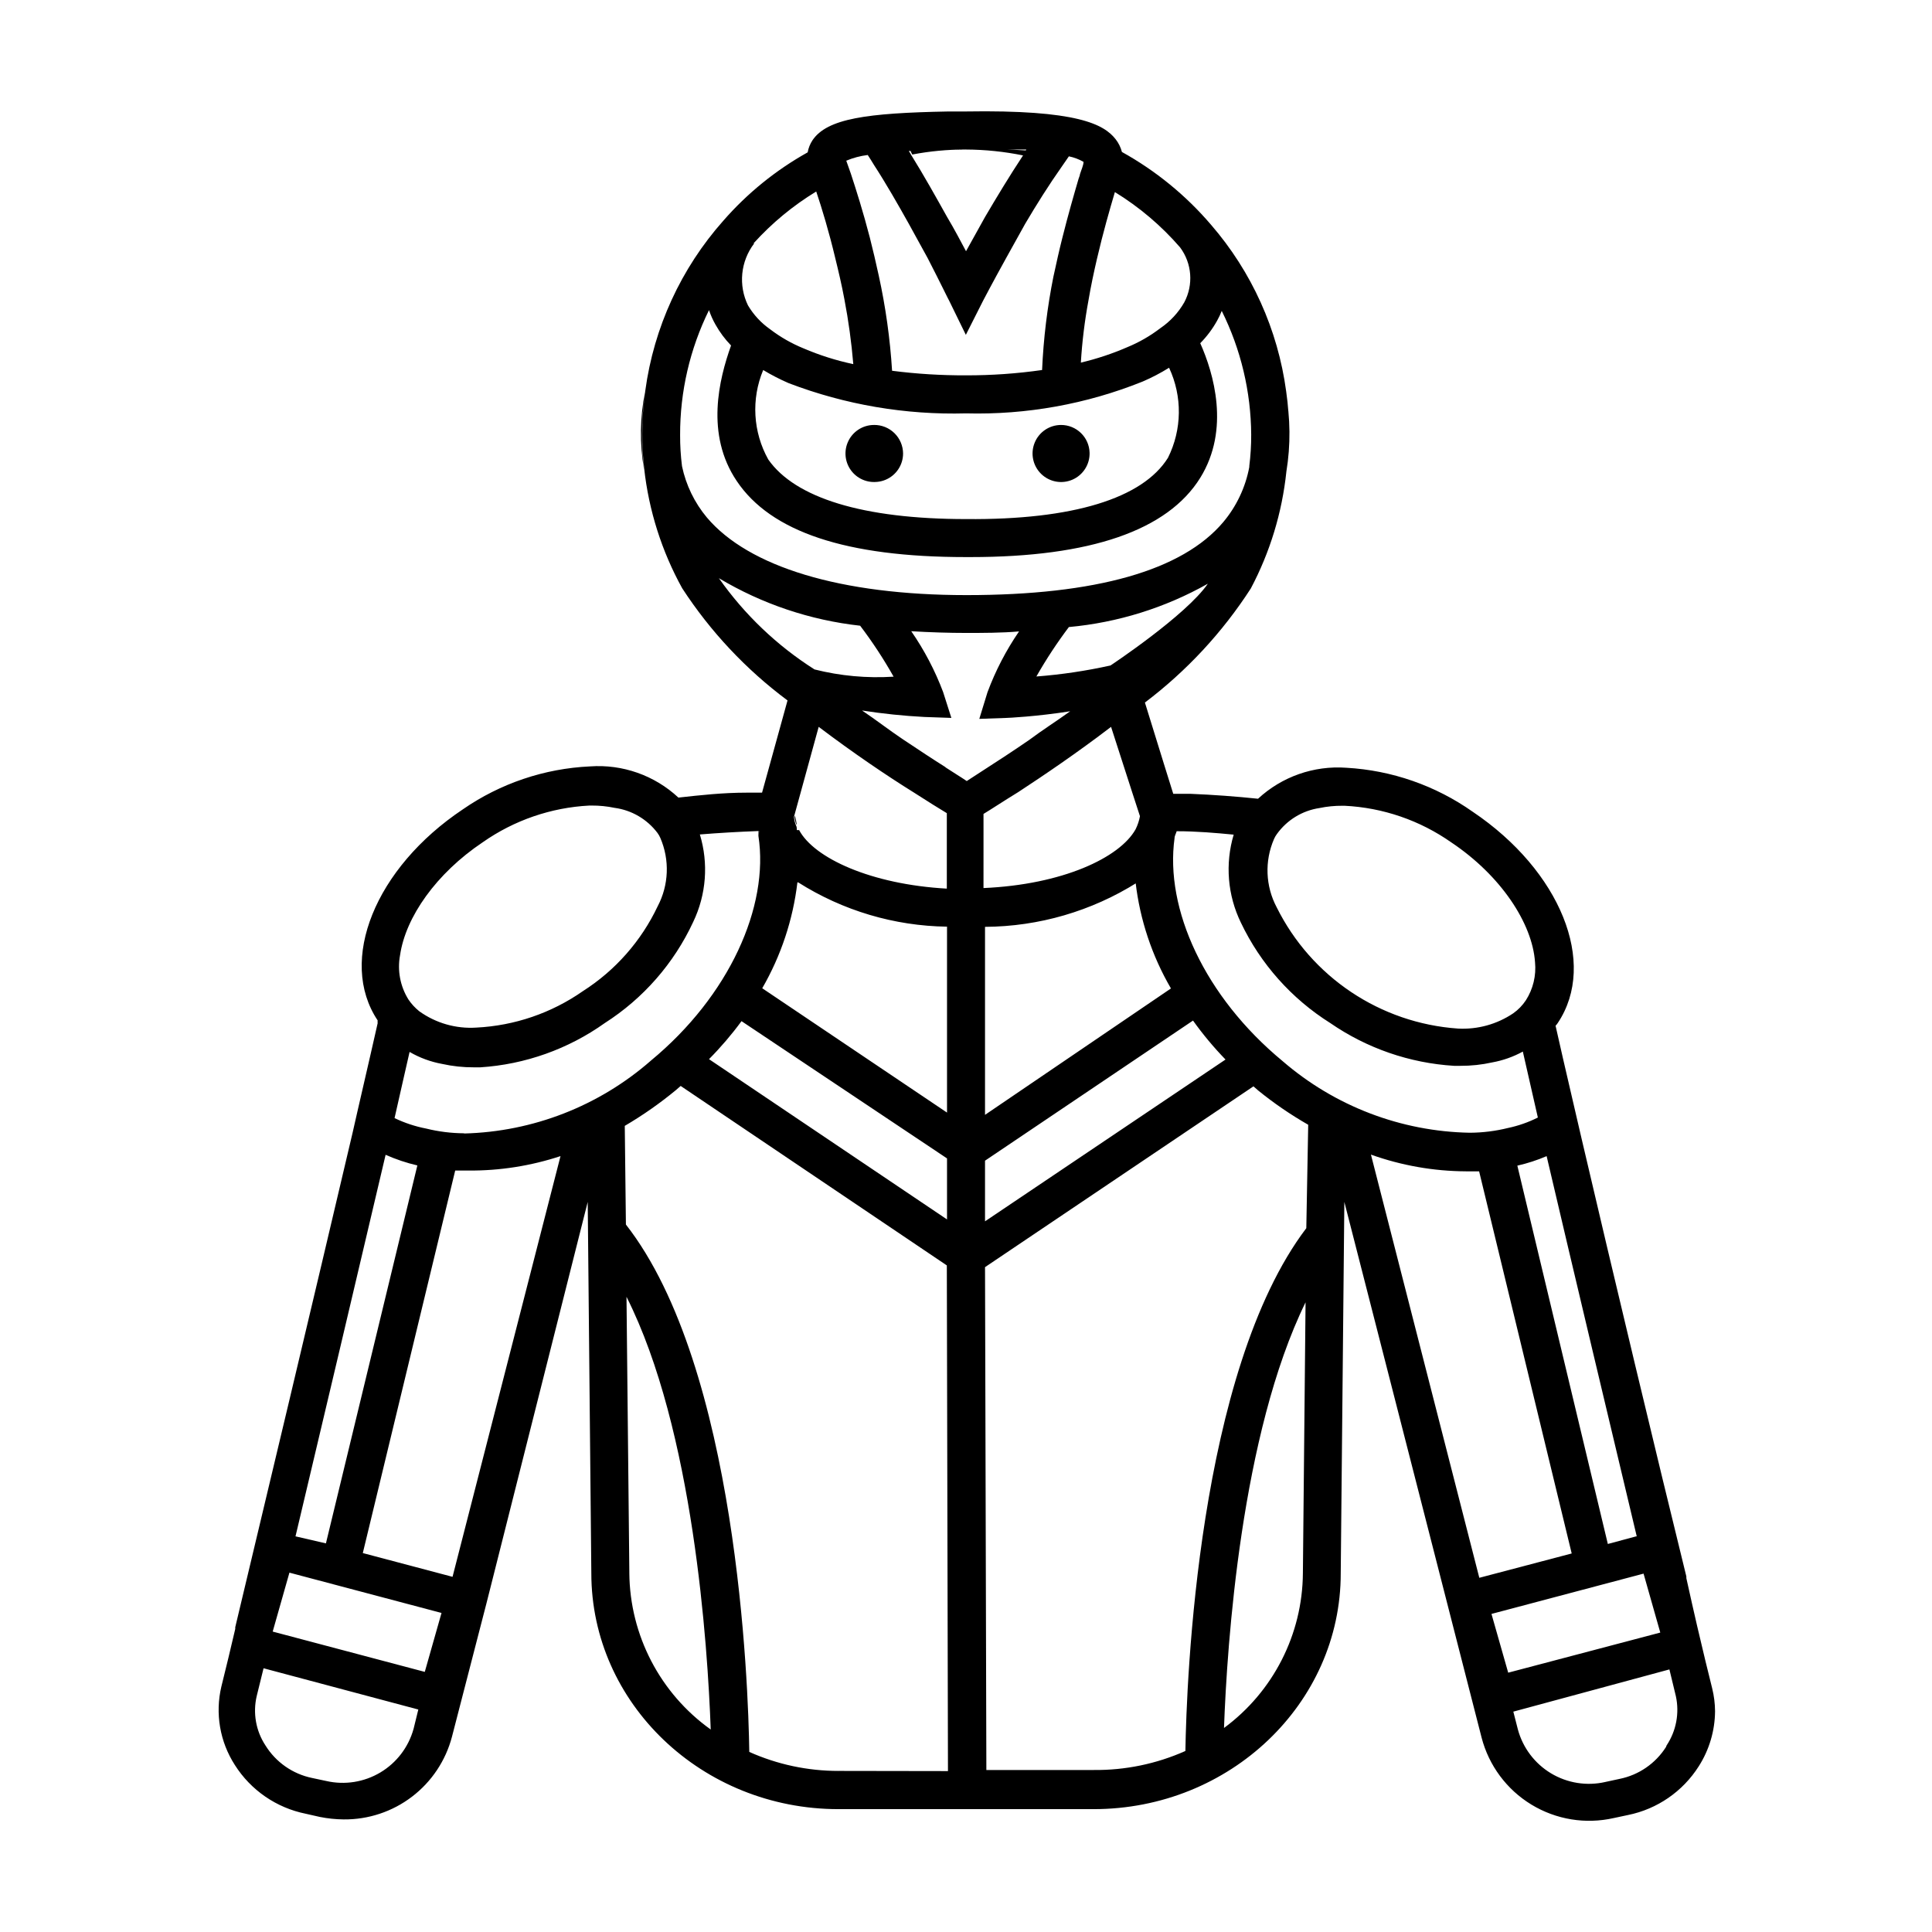 <?xml version="1.0" encoding="UTF-8"?>
<!-- Uploaded to: ICON Repo, www.iconrepo.com, Generator: ICON Repo Mixer Tools -->
<svg fill="#000000" width="800px" height="800px" version="1.1" viewBox="144 144 512 512" xmlns="http://www.w3.org/2000/svg">
 <path d="m446.25 360.3c-0.242 0.809-0.41 1.633-0.504 2.469 0.301-0.719 0.488-1.484 0.551-2.266zm136.63 212.26c0.352 1.41 0.707 2.82 1.008 4.133zm-136.63-212.26c-0.242 0.809-0.41 1.633-0.504 2.469 0.301-0.719 0.488-1.484 0.551-2.266zm-101.21 3.93h-0.004c0.047 0.352 0.148 0.691 0.305 1.008-0.07-0.344-0.172-0.68-0.305-1.008zm9.621-3.93c0.047 0.762 0.215 1.512 0.504 2.219-0.125-0.75-0.293-1.488-0.504-2.219zm45.344-176.68c5.074 0.023 10.137 0.547 15.113 1.562l0.906-1.309c-4.031-0.254-9.371-0.508-16.02-0.254zm-14.156 1.309h-0.004c4.586-0.871 9.242-1.309 13.906-1.309-3.375 0-8.918 0-14.461 0.402h0.004c0.168 0.293 0.316 0.598 0.453 0.906zm39.344 71.691c-3.074 0.004-5.84 1.867-6.996 4.715-1.16 2.848-0.473 6.113 1.73 8.258 2.203 2.144 5.484 2.742 8.301 1.508s4.606-4.051 4.523-7.125c-0.109-4.094-3.461-7.356-7.559-7.356zm-49.574 0c-3.055 0-5.812 1.844-6.981 4.668-1.172 2.82-0.523 6.074 1.637 8.234 2.164 2.16 5.414 2.809 8.238 1.637 2.82-1.168 4.664-3.926 4.664-6.981-0.027-4.164-3.394-7.531-7.559-7.559zm207.27 315.94c0.352 1.41 0.707 2.82 1.008 4.133zm-137.14-209.79c0.301-0.719 0.488-1.484 0.551-2.266-0.246 0.738-0.43 1.496-0.551 2.266zm-20.559-106.15c-3.074 0.004-5.84 1.867-6.996 4.715-1.16 2.848-0.473 6.113 1.73 8.258 2.203 2.144 5.484 2.742 8.301 1.508s4.606-4.051 4.523-7.125c-0.109-4.094-3.461-7.356-7.559-7.356zm-25.188-73c5.074 0.023 10.137 0.547 15.113 1.562l0.906-1.309c-4.031-0.254-9.371-0.508-16.02-0.254zm-14.156 1.309h-0.004c4.586-0.871 9.242-1.309 13.906-1.309-3.375 0-8.918 0-14.461 0.402h0.004c0.168 0.293 0.316 0.598 0.453 0.906zm-10.078 71.691c-3.059 0-5.812 1.844-6.981 4.668-1.172 2.82-0.523 6.074 1.637 8.234s5.41 2.809 8.234 1.637c2.824-1.168 4.668-3.926 4.668-6.981-0.016-2.027-0.836-3.965-2.285-5.383-1.445-1.418-3.398-2.203-5.426-2.176zm-21.109 103.84c0.047 0.762 0.215 1.512 0.504 2.219-0.102-0.801-0.254-1.59-0.453-2.371zm-9.473 3.777c0.047 0.352 0.148 0.691 0.301 1.008 0.031-0.336 0.031-0.672 0-1.008zm237.7 208.33c0.352 1.41 0.707 2.82 1.008 4.133zm-182.88-388.94c5.074 0.023 10.137 0.547 15.113 1.562l0.906-1.309c-4.031-0.254-9.371-0.508-16.02-0.254zm-14.711 0.402c0.199 0.289 0.387 0.594 0.551 0.906 4.586-0.871 9.242-1.309 13.906-1.309-3.477 0.051-9.02 0.148-14.559 0.402zm-30.73 176.33h-0.004c0.047 0.762 0.219 1.512 0.504 2.219-0.09-0.766-0.223-1.52-0.402-2.269zm-9.422 3.93h-0.004c0.047 0.352 0.148 0.691 0.305 1.008-0.102-0.363-0.238-0.719-0.406-1.059zm139.55-116.58c0.598 3.801 0.918 7.641 0.957 11.488-0.066 3.285-0.316 6.566-0.754 9.824 1.16-7.062 1.094-14.273-0.203-21.312zm-169.73 0h0.004c-1.379 6.809-1.48 13.812-0.305 20.656-0.344-3.008-0.512-6.035-0.504-9.066-0.016-3.91 0.254-7.816 0.809-11.688zm110.23 8.918c-3.074 0.004-5.84 1.867-6.996 4.715-1.16 2.848-0.473 6.113 1.73 8.258 2.203 2.144 5.484 2.742 8.301 1.508s4.606-4.051 4.523-7.125c-0.109-4.094-3.461-7.356-7.559-7.356zm-49.574 0c-3.055 0-5.812 1.844-6.981 4.668-1.172 2.82-0.523 6.074 1.637 8.234 2.164 2.16 5.414 2.809 8.238 1.637 2.82-1.168 4.664-3.926 4.664-6.981-0.027-4.164-3.394-7.531-7.559-7.559zm70.535 103.68c-0.242 0.809-0.41 1.633-0.504 2.469 0.301-0.719 0.488-1.484 0.555-2.266zm-91.492 0c0.047 0.762 0.215 1.512 0.504 2.219-0.125-0.75-0.293-1.488-0.504-2.219zm243.09 231.15s-0.707-2.82-1.812-7.356c-1.109-4.535-3.023-12.695-5.039-21.867v-0.453c-7.656-31.082-19.344-79.953-27.859-116.43-0.906-3.828-1.762-7.559-2.57-11.082-1.613-6.852-3.023-13.098-4.231-18.438v-0.004c0.23-0.227 0.434-0.477 0.605-0.754 10.578-15.871 0.656-40.305-22.52-55.922h-0.004c-9.867-6.965-21.492-11.016-33.551-11.688-8.594-0.617-17.059 2.356-23.379 8.211-5.793-0.605-11.84-1.059-18.035-1.309h-4.434l-2.469-7.91-5.039-16.273c11.051-8.359 20.551-18.59 28.062-30.23 5.09-9.613 8.289-20.113 9.422-30.934 0.438-3.258 0.688-6.539 0.754-9.824 0.012-3.844-0.258-7.684-0.805-11.488-2.203-16.355-9.137-31.715-19.949-44.184-6.648-7.769-14.633-14.289-23.578-19.246-0.316-1.227-0.883-2.375-1.664-3.375-3.074-3.93-10.078-7.859-39.852-7.356h-4.484c-21.613 0.402-32.145 1.863-36.023 7.656v0.004c-0.629 0.961-1.055 2.039-1.258 3.172-8.445 4.711-16.016 10.848-22.371 18.137-11.195 12.617-18.387 28.277-20.656 44.992-0.547 3.836-0.816 7.711-0.805 11.586-0.008 3.031 0.16 6.059 0.504 9.07 1.23 11.141 4.656 21.93 10.078 31.738 7.473 11.48 16.922 21.547 27.91 29.727l-4.383 15.871-2.367 8.566h-4.133c-6.195 0-12.191 0.656-18.035 1.309v-0.004c-6.324-5.891-14.809-8.883-23.43-8.262-12.078 0.559-23.758 4.504-33.703 11.387-23.227 15.516-33.152 40.055-22.57 55.922-0.023 0.254-0.023 0.504 0 0.758-1.16 5.039-2.519 11.184-4.082 17.836-0.805 3.578-1.715 7.356-2.57 11.234-10.078 42.926-24.336 102.78-31.086 130.99v0.453l-1.812 7.656c-1.16 4.684-1.812 7.457-1.863 7.609v-0.004c-1.691 7.133-0.402 14.648 3.578 20.809 4.231 6.672 11 11.328 18.742 12.898l3.777 0.855c2.074 0.414 4.184 0.633 6.297 0.656 6.543 0.066 12.926-2.051 18.125-6.023 5.203-3.969 8.93-9.562 10.594-15.895l9.117-35.266 1.16-4.586 25.695-101.87 0.957 98.395c0 34.512 29.371 62.523 65.496 62.523h67.609c36.125 0 65.496-28.012 65.496-62.473l0.957-98.445 36.375 141.97v0.004c1.93 7.398 6.66 13.762 13.195 17.738s14.355 5.258 21.816 3.57l3.777-0.805h0.004c7.742-1.57 14.508-6.227 18.742-12.898 2.793-4.363 4.293-9.43 4.332-14.609-0.016-2.039-0.27-4.066-0.758-6.047zm-20.152-40.305-7.508 2.016-23.98-100.26c2.66-0.602 5.258-1.445 7.762-2.519 7.356 31.438 16.824 71.09 23.879 100.76zm-95.973-184.8c0.199-0.465 0.453-0.902 0.754-1.309 2.676-3.734 6.746-6.223 11.285-6.902 2.004-0.418 4.051-0.621 6.098-0.605h0.555c10.168 0.496 19.984 3.867 28.312 9.723 13.098 8.766 21.461 21.41 22.168 31.738v0.004c0.344 3.535-0.508 7.082-2.418 10.074-0.898 1.359-2.043 2.539-3.375 3.477-4.305 2.894-9.434 4.309-14.613 4.031-20.59-1.422-38.883-13.656-48.062-32.145-2.973-5.606-3.234-12.262-0.703-18.086zm-43.328-45.996c-6.473 1.438-13.039 2.414-19.648 2.922 2.586-4.547 5.465-8.922 8.613-13.102 12.949-1.184 25.504-5.098 36.828-11.484-5.793 8.414-25.793 21.664-25.793 21.664zm-3.578-107.82c1.613-6.953 3.375-13.047 4.734-17.633 6.481 3.973 12.309 8.918 17.281 14.66 3.152 4.231 3.586 9.898 1.109 14.559-1.566 2.738-3.738 5.082-6.348 6.852-2.688 2.062-5.637 3.754-8.766 5.039-3.969 1.723-8.082 3.086-12.293 4.082 0.332-5.527 1.004-11.031 2.016-16.477 0.652-3.879 1.461-7.606 2.266-11.082zm18.793 52.801c-6.699 10.73-25.191 16.473-53.453 16.223-27.457 0-45.344-5.644-52.445-15.77h-0.004c-4.074-7.281-4.574-16.031-1.359-23.73 2.168 1.309 4.426 2.469 6.75 3.477 14.992 5.731 30.965 8.453 47.008 8.012 15.992 0.414 31.906-2.449 46.754-8.414 2.441-1.043 4.797-2.273 7.051-3.68 3.555 7.59 3.445 16.387-0.301 23.883zm-53.859-81.719h16.324l-0.855 1.562c-3.629 5.492-7.055 11.184-10.078 16.324l-5.039 9.07c-1.41-2.621-3.023-5.742-5.039-9.117-2.82-5.039-6.098-10.934-9.574-16.523l0.004-0.008c-0.164-0.312-0.352-0.617-0.555-0.906 5.894-0.254 11.438-0.352 14.812-0.402zm-25.695 1.461c0.555 0.855 1.109 1.715 1.613 2.57 3.273 5.039 6.398 10.531 9.219 15.566 1.812 3.273 3.527 6.449 5.039 9.168 3.426 6.652 5.644 11.285 5.695 11.285l4.434 9.07 4.582-9.07s2.469-4.734 6.098-11.285l5.039-9.07c2.973-5.039 6.297-10.328 9.672-15.113l1.914-2.769c1.363 0.281 2.672 0.773 3.879 1.461 0 0.906-0.555 2.016-0.957 3.324 0 0.352-0.25 0.754-0.352 1.16-1.211 4.133-2.769 9.523-4.332 15.77-0.805 3.176-1.562 6.602-2.316 10.078l-0.004-0.004c-1.645 8.191-2.652 16.496-3.019 24.84-6.676 0.953-13.41 1.426-20.152 1.41-6.555 0.027-13.102-0.379-19.602-1.211-0.527-8.473-1.707-16.895-3.523-25.188-0.754-3.477-1.562-6.902-2.367-10.078-1.762-6.801-3.629-12.695-5.039-16.977l-1.211-3.426c1.82-0.766 3.734-1.277 5.695-1.512zm-30.23 23.375h0.004c4.836-5.344 10.418-9.961 16.574-13.703 1.512 4.484 3.375 10.629 5.039 17.633 0.855 3.477 1.715 7.106 2.418 10.883 1.094 5.699 1.883 11.449 2.367 17.23-4.527-0.957-8.945-2.356-13.199-4.18-3.148-1.285-6.113-2.977-8.816-5.039-2.394-1.672-4.406-3.836-5.894-6.348-1.27-2.613-1.793-5.527-1.508-8.414 0.285-2.891 1.367-5.648 3.121-7.961zm-12.391 72.699c-3.281-3.926-5.547-8.594-6.598-13.602-0.348-2.742-0.516-5.5-0.504-8.262-0.035-11.477 2.586-22.805 7.656-33.102 0.449 1.328 1.023 2.609 1.715 3.828 1.133 2.019 2.519 3.883 4.129 5.543-3.176 8.918-6.852 23.527 1.512 35.922 9.02 13.453 28.918 20.152 60.711 20.152h1.211c31.789 0 52.246-7.055 60.91-21.008 7.961-12.848 3.527-27.762 0-35.668l-0.004-0.004c1.762-1.785 3.269-3.801 4.484-5.992 0.465-0.828 0.867-1.688 1.211-2.57 5.07 10.191 7.738 21.41 7.809 32.797 0.008 2.777-0.16 5.555-0.504 8.312v0.254c-1.004 5.383-3.379 10.414-6.902 14.609-10.832 12.848-33.754 19.348-68.066 19.348-33.402 0-57.734-7.508-68.77-20.559zm3.176 16.074c11.43 6.832 24.195 11.129 37.434 12.594 3.258 4.293 6.219 8.805 8.867 13.504-7.043 0.453-14.117-0.191-20.961-1.918-9.949-6.316-18.562-14.535-25.34-24.18zm60.457 82.27c-20.152-1.109-35.266-8.113-39.195-15.516h-0.605c0-0.402 0-0.855-0.25-1.309h-0.004c-0.285-0.707-0.457-1.457-0.504-2.219l1.762-6.398 4.785-17.434c9.117 6.902 18.137 13 25.191 17.383 3.68 2.367 6.75 4.281 8.766 5.492v20.152zm-39.449-1.664v0.004c11.809 7.484 25.465 11.551 39.449 11.738v49.273l-48.969-32.949h-0.004c4.981-8.625 8.152-18.176 9.324-28.062zm39.449 89.328-63.078-42.473c3.117-3.141 5.996-6.508 8.617-10.074l54.461 36.375zm-144.95-70.031c1.461-10.078 9.574-21.664 21.914-29.926 8.32-5.832 18.117-9.203 28.266-9.723h0.605-0.004c2.031-0.012 4.059 0.191 6.047 0.605 4.531 0.602 8.633 3 11.387 6.648 0.301 0.41 0.555 0.848 0.754 1.312 2.523 5.84 2.266 12.508-0.703 18.137-4.356 9.203-11.219 16.992-19.801 22.469-8.324 5.82-18.121 9.172-28.262 9.672-5.391 0.352-10.73-1.18-15.117-4.332-1.109-0.891-2.078-1.941-2.871-3.121-2.18-3.5-2.973-7.688-2.215-11.742zm-3.828 52.898-0.004 0.004c2.711 1.203 5.527 2.148 8.414 2.82l-24.23 100.16-8.062-1.863c7.106-29.926 16.477-69.625 23.879-101.11zm7.406 152.15h-0.004c-1.336 4.836-4.488 8.969-8.793 11.539-4.309 2.57-9.441 3.383-14.332 2.266l-3.777-0.805c-5.121-1.055-9.586-4.172-12.344-8.617-2.539-3.859-3.375-8.598-2.316-13.098 0 0 0.707-2.82 1.812-7.356l41.012 10.934zm2.973-15.113-40.305-10.68 4.434-15.617 40.305 10.68zm7.356-25.191-23.781-6.297 24.484-101.37h3.477c8.301 0.066 16.555-1.227 24.434-3.828zm3.074-117.54h-0.004c-3.394-0.02-6.777-0.441-10.074-1.258-2.898-0.559-5.707-1.492-8.363-2.769 1.461-6.398 2.769-12.293 3.981-17.531v-0.004c2.664 1.547 5.578 2.621 8.613 3.176 2.777 0.617 5.617 0.922 8.465 0.906h1.664-0.004c11.879-0.766 23.309-4.832 33-11.738 10.203-6.519 18.332-15.82 23.43-26.805 3.465-7.231 4.094-15.5 1.762-23.172 5.039-0.402 10.078-0.707 15.516-0.906l0.004-0.004c0.027 0.336 0.027 0.672 0 1.008v0.301c2.871 18.691-7.707 42.371-28.516 59.551v0.004c-13.734 12.008-31.238 18.836-49.477 19.293zm43.781 116.48-0.754-73.152c17.785 35.266 21.512 92.551 22.32 114.67h-0.008c-13.406-9.574-21.422-24.988-21.562-41.465zm55.418 52.496-0.004 0.004c-8.141 0.004-16.195-1.711-23.629-5.039-0.25-17.734-3.125-101.92-32.695-139.76l-0.301-26.148c4.781-2.805 9.328-5.988 13.602-9.52l1.211-1.059 70.535 47.559 0.301 134.01zm28.363-266.01c-3.223-2.016-7.106-4.586-11.488-7.508-3.375-2.266-6.953-5.039-10.629-7.508v0.004c5.473 0.852 10.988 1.426 16.523 1.715l7.152 0.25-2.168-6.801h0.004c-2.148-5.715-4.992-11.148-8.465-16.172 5.039 0.301 10.078 0.453 14.461 0.453 4.383 0 9.621 0 14.105-0.402-3.438 5.012-6.246 10.426-8.363 16.121l-2.168 7.055 7.106-0.25c0.453 0 7.961-0.352 16.977-1.762-3.777 2.719-7.457 5.039-10.883 7.609-4.383 3.023-8.363 5.594-11.488 7.609l-5.039 3.273c-1.559-1.066-3.422-2.172-5.637-3.633zm10.078 16.625-0.004-4.227c2.016-1.211 5.039-3.223 9.219-5.793 6.699-4.383 15.566-10.379 24.586-17.281l5.594 17.332 2.066 6.348v-0.004c-0.223 1.207-0.613 2.379-1.16 3.477-4.231 7.559-19.445 14.66-40.305 15.566zm40.305 13.906-0.004 0.004c1.152 9.914 4.344 19.484 9.371 28.113l-49.273 33.5v-49.828 0.004c14.27-0.082 28.227-4.148 40.305-11.738zm-39.906 73.762 55.117-37.129v-0.004c2.609 3.652 5.492 7.106 8.617 10.328l-63.734 42.875zm84.238 109.33v-0.004c-0.113 16.203-7.863 31.402-20.906 41.012 0.805-22.27 4.535-77.891 21.613-112.8zm0.906-91.441c-28.816 37.988-31.738 120.21-32.043 138.55v-0.004c-7.637 3.406-15.918 5.125-24.281 5.039h-28.465l-0.355-133.26 71.137-47.914 1.211 1.059v0.004c4.18 3.394 8.629 6.441 13.301 9.117zm-6.297-44.289c-20.656-17.078-31.234-40.305-28.617-59.098 0-0.605 0.402-1.211 0.555-1.812 5.289 0 10.43 0.453 15.113 0.906-2.309 7.742-1.625 16.066 1.914 23.328 5.215 10.934 13.426 20.156 23.68 26.602 9.699 6.691 21.039 10.613 32.801 11.336h1.66c2.848 0.016 5.688-0.289 8.465-0.906 2.84-0.516 5.582-1.484 8.109-2.871 1.16 5.039 2.519 11.133 3.981 17.48-2.504 1.258-5.164 2.191-7.91 2.769-3.297 0.816-6.676 1.238-10.074 1.262-18.273-0.32-35.852-7.043-49.676-18.996zm52.145 136.94-28.719-112.15c8.086 2.891 16.605 4.391 25.191 4.434h3.477l24.535 101.27zm3.223 9.574 40.305-10.68 3.273 11.539 1.16 4.082-40.305 10.629zm46.25 35.266c-2.785 4.387-7.246 7.445-12.344 8.461l-3.727 0.805v0.004c-4.91 1.125-10.066 0.305-14.387-2.285-4.32-2.594-7.473-6.758-8.789-11.621l-1.211-4.734 41.363-11.188c1.059 4.332 1.664 6.852 1.715 7.106 0.977 4.504 0.086 9.211-2.469 13.047z"/>
</svg>